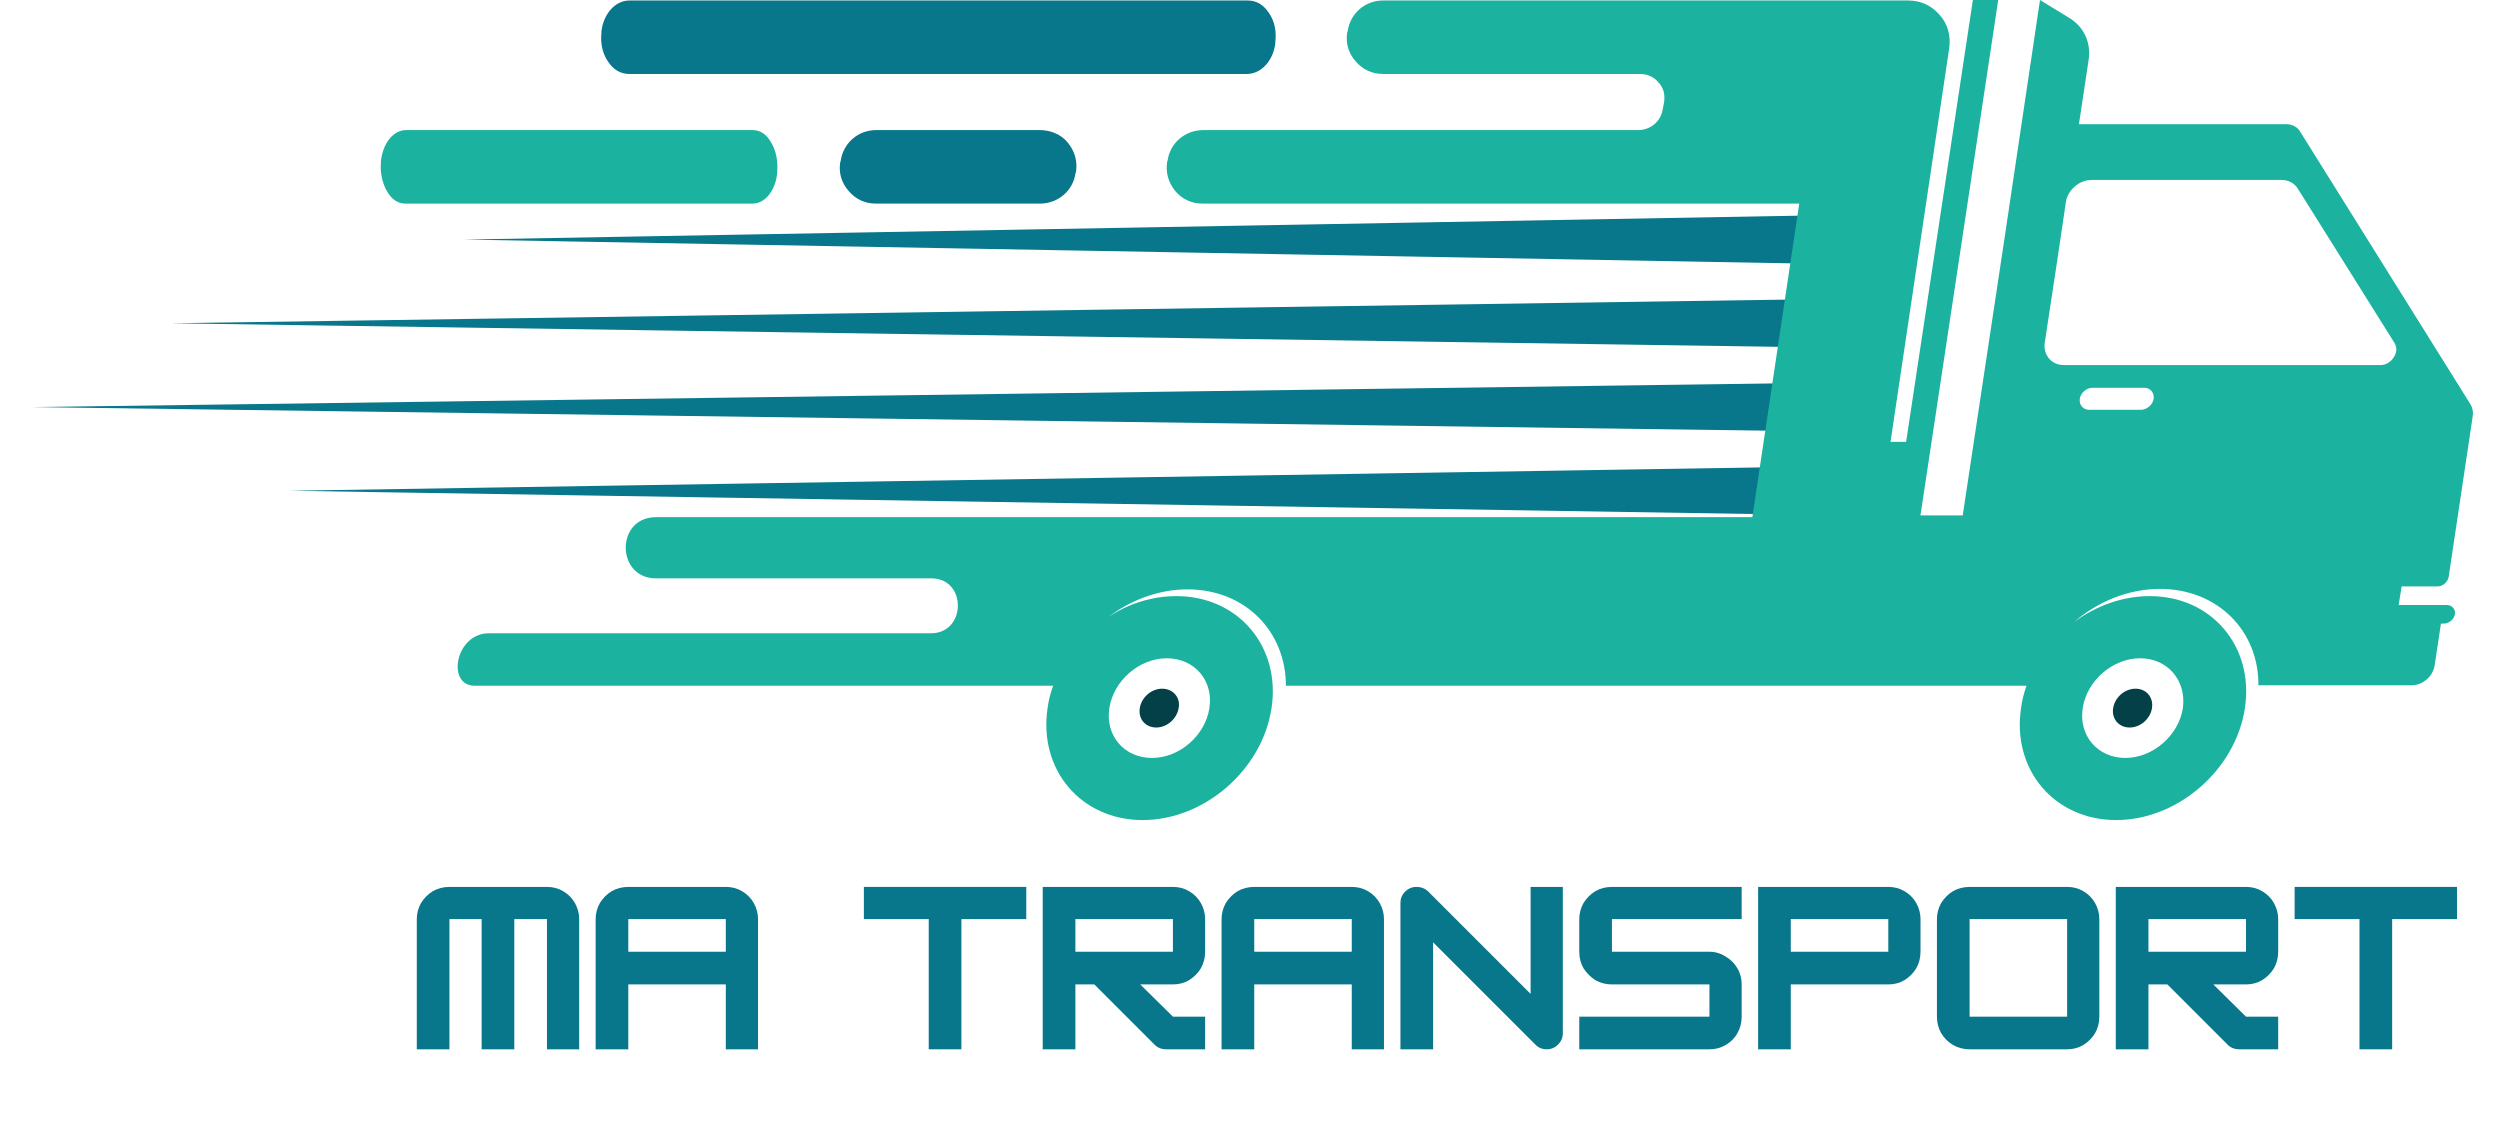 <svg xmlns="http://www.w3.org/2000/svg" xmlns:xlink="http://www.w3.org/1999/xlink" width="110" zoomAndPan="magnify" viewBox="0 0 82.5 37.5" height="50" preserveAspectRatio="xMidYMid meet" version="1.0"><defs><g/><clipPath id="2a9150f705"><path d="M 5 9 L 60.285 9 L 60.285 12 L 5 12 Z M 5 9 " clip-rule="nonzero"/></clipPath><clipPath id="eed5b21c64"><path d="M 15 7 L 60.285 7 L 60.285 9 L 15 9 Z M 15 7 " clip-rule="nonzero"/></clipPath><clipPath id="e2955af017"><path d="M 9 15 L 60.285 15 L 60.285 17 L 9 17 Z M 9 15 " clip-rule="nonzero"/></clipPath><clipPath id="0c37359ccc"><path d="M 1.074 12 L 60.285 12 L 60.285 15 L 1.074 15 Z M 1.074 12 " clip-rule="nonzero"/></clipPath><clipPath id="8d3884cb02"><path d="M 12.461 0 L 81.711 0 L 81.711 27.387 L 12.461 27.387 Z M 12.461 0 " clip-rule="nonzero"/></clipPath><clipPath id="d47125a4fe"><path d="M 75 29 L 81.711 29 L 81.711 35 L 75 35 Z M 75 29 " clip-rule="nonzero"/></clipPath></defs><g clip-path="url(#2a9150f705)"><path fill="#08778b" d="M 59.512 11.457 L 5.648 10.668 L 59.512 9.879 C 59.977 9.875 60.363 10.223 60.371 10.656 C 60.379 11.094 60.004 11.453 59.539 11.457 C 59.531 11.457 59.52 11.457 59.512 11.457 Z M 59.512 11.457 " fill-opacity="1" fill-rule="nonzero"/></g><g clip-path="url(#eed5b21c64)"><path fill="#08778b" d="M 59.383 8.695 L 15.316 7.906 L 59.383 7.117 C 59.816 7.109 60.176 7.457 60.184 7.895 C 60.191 8.328 59.844 8.688 59.41 8.695 C 59.402 8.695 59.391 8.695 59.383 8.695 Z M 59.383 8.695 " fill-opacity="1" fill-rule="nonzero"/></g><g clip-path="url(#e2955af017)"><path fill="#08778b" d="M 59.277 16.984 L 9.555 16.195 L 59.277 15.406 C 59.77 15.398 60.176 15.746 60.184 16.184 C 60.191 16.617 59.801 16.977 59.309 16.984 C 59.301 16.984 59.289 16.984 59.277 16.984 Z M 59.277 16.984 " fill-opacity="1" fill-rule="nonzero"/></g><g clip-path="url(#0c37359ccc)"><path fill="#08778b" d="M 59.125 14.223 L 1.074 13.434 L 59.125 12.645 C 59.699 12.637 60.172 12.984 60.184 13.418 C 60.195 13.855 59.738 14.215 59.164 14.223 C 59.152 14.223 59.137 14.223 59.125 14.223 Z M 59.125 14.223 " fill-opacity="1" fill-rule="nonzero"/></g><g clip-path="url(#8d3884cb02)"><path fill="#1cb2a0" d="M 68.633 13.16 C 68.66 12.965 68.855 12.797 69.051 12.797 L 70.766 12.797 C 70.961 12.797 71.098 12.965 71.07 13.16 C 71.043 13.355 70.848 13.523 70.652 13.523 L 68.938 13.523 C 68.742 13.523 68.605 13.355 68.633 13.16 M 70.625 21.723 C 69.719 21.723 68.867 22.461 68.73 23.367 C 68.59 24.273 69.219 25.012 70.137 25.012 C 71.043 25.012 71.895 24.273 72.035 23.367 C 72.16 22.461 71.531 21.723 70.625 21.723 Z M 38.504 21.723 C 37.598 21.723 36.746 22.461 36.609 23.367 C 36.469 24.273 37.094 25.012 38.016 25.012 C 38.922 25.012 39.773 24.273 39.91 23.367 C 40.051 22.461 39.422 21.723 38.504 21.723 Z M 67.852 8.84 L 68.074 7.348 L 68.172 6.68 C 68.227 6.273 68.617 5.938 69.023 5.938 L 75.281 5.938 C 75.52 5.938 75.699 6.035 75.824 6.219 L 79.02 11.32 C 79.102 11.461 79.102 11.629 78.992 11.793 C 78.895 11.949 78.727 12.047 78.559 12.047 L 68.102 12.047 C 67.699 12.047 67.418 11.711 67.477 11.309 Z M 15.668 22.629 L 34.754 22.629 C 34.668 22.863 34.602 23.117 34.57 23.367 C 34.266 25.402 35.672 27.062 37.707 27.062 C 39.746 27.062 41.656 25.402 41.961 23.367 C 42.27 21.332 40.859 19.672 38.824 19.672 C 38.016 19.672 37.234 19.922 36.566 20.367 C 37.32 19.797 38.238 19.449 39.188 19.449 C 41.082 19.449 42.434 20.828 42.434 22.629 L 66.875 22.629 C 66.793 22.863 66.723 23.117 66.695 23.367 C 66.387 25.402 67.797 27.062 69.832 27.062 C 71.867 27.062 73.777 25.402 74.082 23.367 C 74.391 21.332 72.98 19.672 70.945 19.672 C 70.039 19.672 69.176 19.992 68.449 20.523 C 69.23 19.852 70.234 19.434 71.281 19.434 C 73.176 19.434 74.543 20.816 74.527 22.613 L 79.59 22.613 C 79.953 22.613 80.289 22.32 80.344 21.957 L 80.551 20.578 L 80.648 20.578 C 80.816 20.578 80.984 20.438 81.012 20.27 C 81.039 20.105 80.914 19.965 80.746 19.965 L 79.156 19.965 L 79.254 19.352 L 80.441 19.352 C 80.609 19.352 80.773 19.211 80.805 19.043 L 81.598 13.746 C 81.625 13.594 81.598 13.469 81.527 13.344 L 75.91 4.352 C 75.812 4.184 75.645 4.098 75.434 4.098 L 68.605 4.098 L 68.926 1.965 C 69.008 1.406 68.77 0.891 68.297 0.598 L 67.32 0 L 66.164 7.766 L 64.77 17.008 L 63.375 17.008 C 64.227 11.336 65.09 5.676 65.941 0 L 65.105 0 L 62.902 14.582 L 62.387 14.582 L 64.324 1.59 C 64.379 1.172 64.281 0.793 64.004 0.488 C 63.723 0.168 63.375 0.016 62.957 0.016 L 45.641 0.016 C 45.043 0.016 44.555 0.445 44.473 1.031 L 44.457 1.074 C 44.402 1.422 44.5 1.758 44.734 2.023 C 44.973 2.301 45.281 2.441 45.641 2.441 L 54.117 2.441 C 54.371 2.441 54.578 2.539 54.73 2.719 C 54.898 2.898 54.953 3.121 54.914 3.375 L 54.871 3.598 C 54.816 4 54.469 4.293 54.062 4.293 L 39.703 4.293 C 39.117 4.293 38.613 4.711 38.531 5.297 L 38.516 5.34 C 38.461 5.703 38.559 6.023 38.781 6.301 C 39.02 6.582 39.328 6.719 39.688 6.719 L 59.375 6.719 L 57.828 17.066 C 48.277 17.066 31.602 17.066 21.648 17.066 C 20.309 17.066 20.324 19.086 21.648 19.086 L 30.738 19.086 C 31.91 19.086 31.895 20.898 30.723 20.898 L 16.129 20.898 C 15.027 20.898 14.719 22.629 15.668 22.629 Z M 13.395 4.293 L 24.84 4.293 C 25.09 4.293 25.301 4.434 25.453 4.711 C 25.609 4.977 25.676 5.312 25.648 5.66 L 25.648 5.703 C 25.594 6.289 25.246 6.719 24.84 6.719 L 13.379 6.719 C 13.129 6.719 12.922 6.582 12.766 6.301 C 12.613 6.035 12.543 5.703 12.57 5.355 L 12.57 5.312 C 12.641 4.711 12.988 4.293 13.395 4.293 Z M 13.395 4.293 " fill-opacity="1" fill-rule="evenodd"/></g><path fill="#034047" d="M 70.473 22.727 C 70.109 22.727 69.789 23.02 69.734 23.367 C 69.676 23.73 69.93 24.008 70.277 24.008 C 70.641 24.008 70.961 23.715 71.016 23.367 C 71.07 23.02 70.836 22.727 70.473 22.727 " fill-opacity="1" fill-rule="evenodd"/><path fill="#034047" d="M 38.352 22.727 C 37.988 22.727 37.668 23.02 37.613 23.367 C 37.555 23.73 37.805 24.008 38.156 24.008 C 38.516 24.008 38.84 23.715 38.895 23.367 C 38.965 23.02 38.711 22.727 38.352 22.727 " fill-opacity="1" fill-rule="evenodd"/><path fill="#08778b" d="M 34.32 4.293 L 28.91 4.293 C 28.312 4.293 27.824 4.727 27.742 5.312 L 27.727 5.355 C 27.672 5.703 27.77 6.035 28.004 6.301 C 28.242 6.582 28.551 6.719 28.91 6.719 L 34.32 6.719 C 34.906 6.719 35.41 6.301 35.492 5.715 L 35.508 5.676 C 35.562 5.312 35.465 4.992 35.242 4.711 C 35.02 4.434 34.668 4.293 34.32 4.293 M 42.086 1.422 L 42.086 1.379 C 42.129 1.031 42.059 0.695 41.879 0.434 C 41.695 0.152 41.461 0.016 41.168 0.016 L 20.77 0.016 C 20.309 0.016 19.918 0.445 19.848 1.031 L 19.848 1.074 C 19.809 1.422 19.879 1.758 20.059 2.023 C 20.238 2.301 20.477 2.441 20.77 2.441 L 41.168 2.441 C 41.625 2.426 42.016 2.008 42.086 1.422 Z M 42.086 1.422 " fill-opacity="1" fill-rule="evenodd"/><g fill="#08778b" fill-opacity="1"><g transform="translate(13.488, 34.627)"><g><path d="M 1.344 -5.359 L 4.562 -5.359 C 4.758 -5.359 4.938 -5.312 5.094 -5.219 C 5.258 -5.125 5.391 -4.992 5.484 -4.828 C 5.578 -4.66 5.625 -4.484 5.625 -4.297 L 5.625 0 L 4.562 0 L 4.562 -4.297 L 3.484 -4.297 L 3.484 0 L 2.406 0 L 2.406 -4.297 L 1.344 -4.297 L 1.344 0 L 0.266 0 L 0.266 -4.297 C 0.266 -4.484 0.312 -4.66 0.406 -4.828 C 0.508 -4.992 0.641 -5.125 0.797 -5.219 C 0.961 -5.312 1.145 -5.359 1.344 -5.359 Z M 1.344 -5.359 "/></g></g></g><g fill="#08778b" fill-opacity="1"><g transform="translate(19.39, 34.627)"><g><path d="M 1.344 -5.359 L 4.562 -5.359 C 4.758 -5.359 4.938 -5.312 5.094 -5.219 C 5.258 -5.125 5.391 -4.992 5.484 -4.828 C 5.578 -4.66 5.625 -4.484 5.625 -4.297 L 5.625 0 L 4.562 0 L 4.562 -2.141 L 1.344 -2.141 L 1.344 0 L 0.266 0 L 0.266 -4.297 C 0.266 -4.484 0.312 -4.66 0.406 -4.828 C 0.508 -4.992 0.641 -5.125 0.797 -5.219 C 0.961 -5.312 1.145 -5.359 1.344 -5.359 Z M 1.344 -4.297 L 1.344 -3.219 L 4.562 -3.219 L 4.562 -4.297 Z M 1.344 -4.297 "/></g></g></g><g fill="#08778b" fill-opacity="1"><g transform="translate(25.292, 34.627)"><g/></g></g><g fill="#08778b" fill-opacity="1"><g transform="translate(28.242, 34.627)"><g><path d="M 5.625 -5.359 L 5.625 -4.297 L 3.484 -4.297 L 3.484 0 L 2.406 0 L 2.406 -4.297 L 0.266 -4.297 L 0.266 -5.359 Z M 5.625 -5.359 "/></g></g></g><g fill="#08778b" fill-opacity="1"><g transform="translate(34.144, 34.627)"><g><path d="M 5.625 -4.297 L 5.625 -3.219 C 5.625 -3.02 5.578 -2.836 5.484 -2.672 C 5.391 -2.516 5.258 -2.383 5.094 -2.281 C 4.938 -2.188 4.758 -2.141 4.562 -2.141 L 3.484 -2.141 L 4.562 -1.078 L 5.625 -1.078 L 5.625 0 L 4.344 0 C 4.188 0 4.055 -0.051 3.953 -0.156 L 1.969 -2.141 L 1.344 -2.141 L 1.344 0 L 0.266 0 L 0.266 -5.359 L 4.562 -5.359 C 4.758 -5.359 4.938 -5.312 5.094 -5.219 C 5.258 -5.125 5.391 -4.992 5.484 -4.828 C 5.578 -4.66 5.625 -4.484 5.625 -4.297 Z M 4.562 -4.297 L 1.344 -4.297 L 1.344 -3.219 L 4.562 -3.219 Z M 4.562 -4.297 "/></g></g></g><g fill="#08778b" fill-opacity="1"><g transform="translate(40.046, 34.627)"><g><path d="M 1.344 -5.359 L 4.562 -5.359 C 4.758 -5.359 4.938 -5.312 5.094 -5.219 C 5.258 -5.125 5.391 -4.992 5.484 -4.828 C 5.578 -4.66 5.625 -4.484 5.625 -4.297 L 5.625 0 L 4.562 0 L 4.562 -2.141 L 1.344 -2.141 L 1.344 0 L 0.266 0 L 0.266 -4.297 C 0.266 -4.484 0.312 -4.66 0.406 -4.828 C 0.508 -4.992 0.641 -5.125 0.797 -5.219 C 0.961 -5.312 1.145 -5.359 1.344 -5.359 Z M 1.344 -4.297 L 1.344 -3.219 L 4.562 -3.219 L 4.562 -4.297 Z M 1.344 -4.297 "/></g></g></g><g fill="#08778b" fill-opacity="1"><g transform="translate(45.948, 34.627)"><g><path d="M 1.344 0 L 0.266 0 L 0.266 -4.828 C 0.266 -4.973 0.316 -5.098 0.422 -5.203 C 0.523 -5.305 0.648 -5.359 0.797 -5.359 C 0.953 -5.359 1.082 -5.305 1.188 -5.203 L 4.562 -1.828 L 4.562 -5.359 L 5.625 -5.359 L 5.625 -0.531 C 5.625 -0.383 5.57 -0.258 5.469 -0.156 C 5.363 -0.051 5.238 0 5.094 0 C 4.945 0 4.82 -0.051 4.719 -0.156 L 1.344 -3.531 Z M 1.344 0 "/></g></g></g><g fill="#08778b" fill-opacity="1"><g transform="translate(51.85, 34.627)"><g><path d="M 5.625 -5.359 L 5.625 -4.297 L 1.344 -4.297 L 1.344 -3.219 L 4.562 -3.219 C 4.758 -3.219 4.938 -3.164 5.094 -3.062 C 5.258 -2.969 5.391 -2.836 5.484 -2.672 C 5.578 -2.516 5.625 -2.336 5.625 -2.141 L 5.625 -1.078 C 5.625 -0.879 5.578 -0.695 5.484 -0.531 C 5.391 -0.363 5.258 -0.234 5.094 -0.141 C 4.938 -0.047 4.758 0 4.562 0 L 0.266 0 L 0.266 -1.078 L 4.562 -1.078 L 4.562 -2.141 L 1.344 -2.141 C 1.145 -2.141 0.961 -2.188 0.797 -2.281 C 0.641 -2.383 0.508 -2.516 0.406 -2.672 C 0.312 -2.836 0.266 -3.02 0.266 -3.219 L 0.266 -4.297 C 0.266 -4.484 0.312 -4.66 0.406 -4.828 C 0.508 -4.992 0.641 -5.125 0.797 -5.219 C 0.961 -5.312 1.145 -5.359 1.344 -5.359 Z M 5.625 -5.359 "/></g></g></g><g fill="#08778b" fill-opacity="1"><g transform="translate(57.752, 34.627)"><g><path d="M 4.562 -5.359 C 4.758 -5.359 4.938 -5.312 5.094 -5.219 C 5.258 -5.125 5.391 -4.992 5.484 -4.828 C 5.578 -4.66 5.625 -4.484 5.625 -4.297 L 5.625 -3.219 C 5.625 -3.02 5.578 -2.836 5.484 -2.672 C 5.391 -2.516 5.258 -2.383 5.094 -2.281 C 4.938 -2.188 4.758 -2.141 4.562 -2.141 L 1.344 -2.141 L 1.344 0 L 0.266 0 L 0.266 -5.359 Z M 1.344 -3.219 L 4.562 -3.219 L 4.562 -4.297 L 1.344 -4.297 Z M 1.344 -3.219 "/></g></g></g><g fill="#08778b" fill-opacity="1"><g transform="translate(63.653, 34.627)"><g><path d="M 4.562 0 L 1.344 0 C 1.145 0 0.961 -0.047 0.797 -0.141 C 0.641 -0.234 0.508 -0.363 0.406 -0.531 C 0.312 -0.695 0.266 -0.879 0.266 -1.078 L 0.266 -4.297 C 0.266 -4.484 0.312 -4.66 0.406 -4.828 C 0.508 -4.992 0.641 -5.125 0.797 -5.219 C 0.961 -5.312 1.145 -5.359 1.344 -5.359 L 4.562 -5.359 C 4.758 -5.359 4.938 -5.312 5.094 -5.219 C 5.258 -5.125 5.391 -4.992 5.484 -4.828 C 5.578 -4.66 5.625 -4.484 5.625 -4.297 L 5.625 -1.078 C 5.625 -0.879 5.578 -0.695 5.484 -0.531 C 5.391 -0.375 5.258 -0.242 5.094 -0.141 C 4.938 -0.047 4.758 0 4.562 0 Z M 1.344 -4.297 L 1.344 -1.078 L 4.562 -1.078 L 4.562 -4.297 Z M 1.344 -4.297 "/></g></g></g><g fill="#08778b" fill-opacity="1"><g transform="translate(69.555, 34.627)"><g><path d="M 5.625 -4.297 L 5.625 -3.219 C 5.625 -3.02 5.578 -2.836 5.484 -2.672 C 5.391 -2.516 5.258 -2.383 5.094 -2.281 C 4.938 -2.188 4.758 -2.141 4.562 -2.141 L 3.484 -2.141 L 4.562 -1.078 L 5.625 -1.078 L 5.625 0 L 4.344 0 C 4.188 0 4.055 -0.051 3.953 -0.156 L 1.969 -2.141 L 1.344 -2.141 L 1.344 0 L 0.266 0 L 0.266 -5.359 L 4.562 -5.359 C 4.758 -5.359 4.938 -5.312 5.094 -5.219 C 5.258 -5.125 5.391 -4.992 5.484 -4.828 C 5.578 -4.66 5.625 -4.484 5.625 -4.297 Z M 4.562 -4.297 L 1.344 -4.297 L 1.344 -3.219 L 4.562 -3.219 Z M 4.562 -4.297 "/></g></g></g><g clip-path="url(#d47125a4fe)"><g fill="#08778b" fill-opacity="1"><g transform="translate(75.457, 34.627)"><g><path d="M 5.625 -5.359 L 5.625 -4.297 L 3.484 -4.297 L 3.484 0 L 2.406 0 L 2.406 -4.297 L 0.266 -4.297 L 0.266 -5.359 Z M 5.625 -5.359 "/></g></g></g></g></svg>